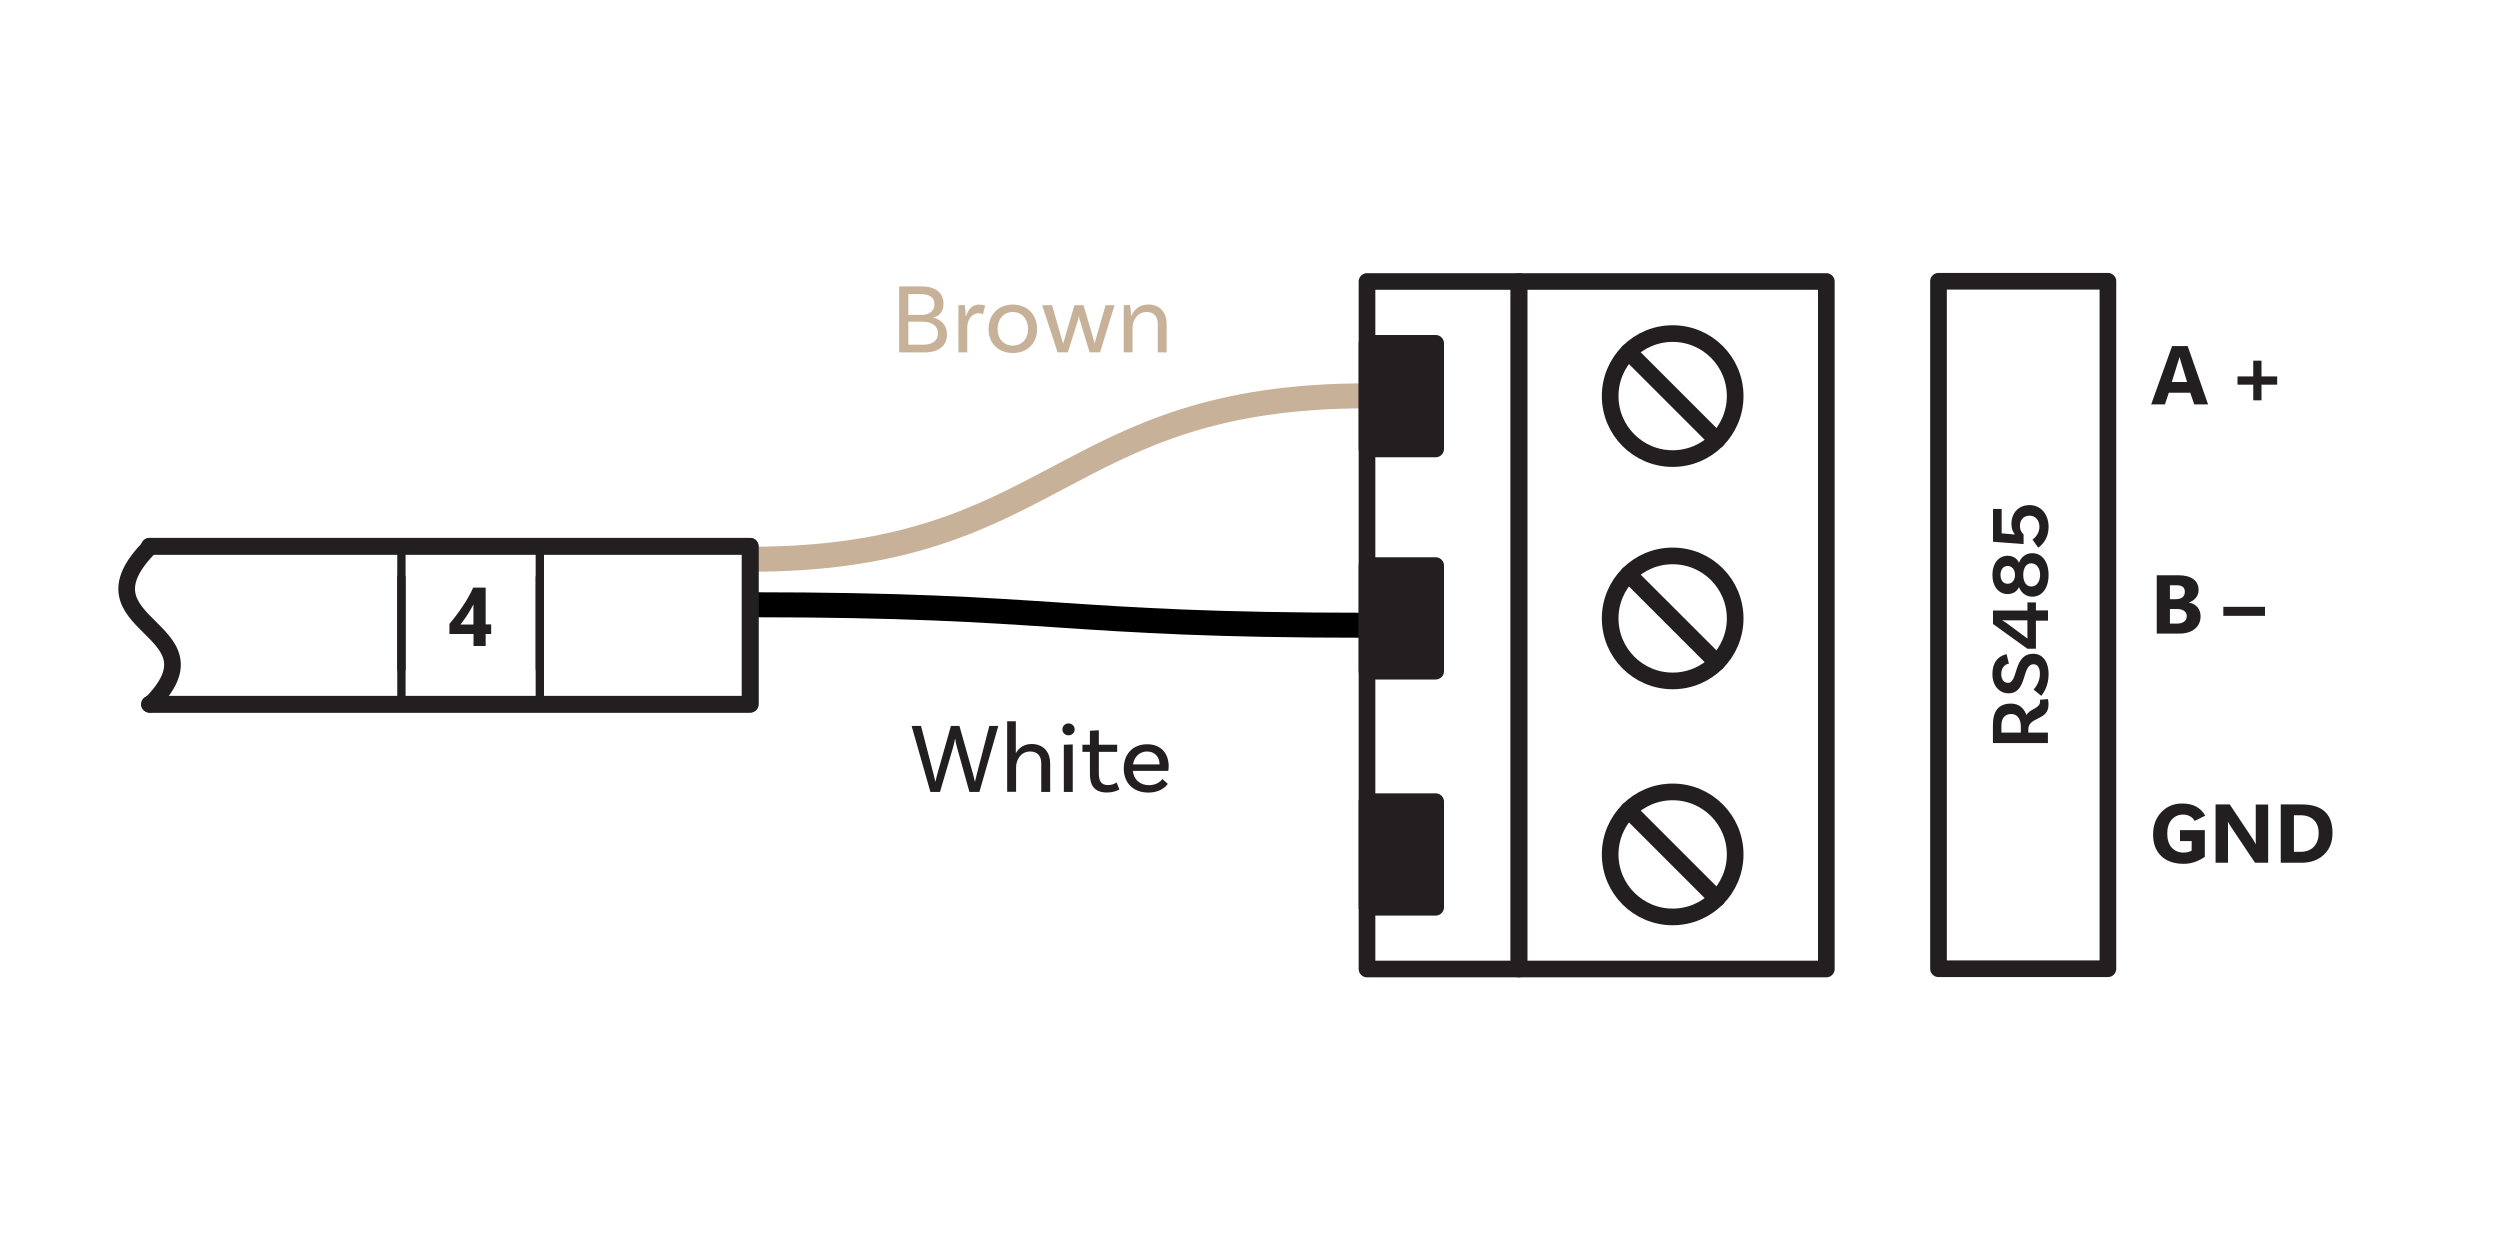 <?xml version="1.0" encoding="UTF-8"?><svg xmlns="http://www.w3.org/2000/svg" viewBox="0 0 300 150"><g id="b"><line x1="48.17" y1="69.29" x2="48.17" y2="80.29" style="fill:none; stroke:#231f20; stroke-linecap:round; stroke-linejoin:round;"/><line x1="64.78" y1="69.29" x2="64.78" y2="80.29" style="fill:none; stroke:#231f20; stroke-linecap:round; stroke-linejoin:round;"/><line x1="48.17" y1="65.55" x2="48.17" y2="84.03" style="fill:none; stroke:#231f20; stroke-linecap:round; stroke-linejoin:round;"/><line x1="64.78" y1="65.55" x2="64.78" y2="84.03" style="fill:none; stroke:#231f20; stroke-linecap:round; stroke-linejoin:round;"/><path d="M90.02,67.11c37.01,0,37.01-19.61,74.01-19.61" style="fill:none; stroke:#c7b299; stroke-linejoin:round; stroke-width:3px;"/><path d="M164.03,75.03c-37.01,0-37.01-2.46-74.01-2.46" style="fill:none; stroke:#000; stroke-linejoin:round; stroke-width:3px;"/><path d="M58.28,70.52v4.41h.66v1.15h-.66v1.44h-1.46v-1.44h-2.89v-1.21c.25-.3.52-.63.79-.99.27-.36.54-.73.79-1.11.26-.38.5-.76.71-1.15.22-.39.41-.75.56-1.11h1.49ZM55.27,74.94h1.54v-2.41c-.11.21-.23.43-.35.64-.13.22-.26.43-.39.64-.13.21-.27.4-.41.59s-.27.37-.4.54Z" style="fill:#231f20;"/><path d="M18.06,65.55c-9.74,9.74,9.3,9.66,0,18.96" style="fill:none; stroke:#231f20; stroke-linecap:round; stroke-linejoin:round; stroke-width:2px;"/><path d="M258.14,48.53l2.51-7h1.87l2.45,7h-1.66l-.48-1.4h-2.57l-.47,1.4h-1.65ZM260.62,45.84h1.83l-.75-2.45c-.03-.09-.05-.17-.07-.24s-.05-.16-.07-.26h-.04c-.02.08-.04.16-.06.24s-.05.16-.08.25l-.76,2.45Z" style="fill:#231f20;"/><path d="M273.26,46.16h-1.88v1.88h-.99v-1.88h-1.89v-.99h1.89v-1.89h.99v1.89h1.88v.99Z" style="fill:#231f20;"/><path d="M258.81,76.03v-7h2.59c.78,0,1.38.16,1.8.46.42.31.63.75.63,1.32,0,.35-.11.66-.33.93-.22.27-.5.45-.83.56v.02c.43.06.77.24,1.02.54.25.3.38.66.38,1.08,0,.64-.23,1.15-.69,1.53s-1.09.56-1.88.56h-2.69ZM260.39,70.23v1.67h.74c.33,0,.58-.08.77-.23.19-.15.28-.38.28-.67,0-.25-.08-.44-.24-.57s-.41-.2-.73-.2h-.81ZM260.39,73.07v1.76h.85c.37,0,.65-.08.86-.24.21-.16.31-.38.31-.66,0-.26-.1-.47-.31-.62-.2-.15-.49-.23-.85-.23h-.86Z" style="fill:#231f20;"/><path d="M271.8,73.9h-5v-1.08h5v1.08Z" style="fill:#231f20;"/><path d="M264.56,102.83c-.33.24-.72.44-1.16.6-.44.15-.88.23-1.33.23-1.16,0-2.07-.31-2.72-.93-.65-.62-.98-1.48-.98-2.58s.33-2,.99-2.69,1.49-1.04,2.49-1.04c.7,0,1.28.13,1.74.4.46.27.8.62,1.04,1.06l-1.27.63c-.16-.27-.36-.46-.6-.58s-.5-.18-.78-.18c-.55,0-1.01.2-1.37.6-.36.4-.54.96-.54,1.68s.18,1.3.54,1.69c.36.39.83.59,1.42.59.18,0,.35-.02.52-.06.17-.04.32-.1.45-.18v-1.14h-1.4v-1.31h2.98v3.21Z" style="fill:#231f20;"/><path d="M272.19,103.53h-1.59l-2.89-4.32c-.08-.13-.15-.24-.21-.34-.05-.1-.1-.18-.13-.24h-.02c0,.12.01.28.01.47,0,.19,0,.41,0,.66v3.77h-1.49v-7h1.7l2.78,4.18c.06.09.12.19.17.29.06.1.11.19.16.29h.02c0-.08-.01-.2-.01-.36s0-.36,0-.6v-3.79h1.49v7Z" style="fill:#231f20;"/><path d="M273.69,103.53v-7h2.48c1.24,0,2.18.28,2.8.85.62.57.93,1.42.93,2.56s-.34,1.96-1.02,2.61c-.68.65-1.58.98-2.71.98h-2.48ZM275.27,97.84v4.38h.78c.68,0,1.22-.2,1.61-.61.39-.41.58-.96.58-1.65,0-.66-.19-1.18-.58-1.56-.38-.38-.93-.57-1.62-.57h-.77Z" style="fill:#231f20;"/><path d="M245.75,83.89s.07.26.07.67c0,1.96-2.42,1.41-2.42,2.97v.38h2.35v1.26h-6.6v-2.17c0-1.66.66-2.57,2.17-2.57.92,0,1.55.52,1.86,1.38.38-.76,1.63-.77,1.63-1.64,0-.11-.02-.2-.02-.2l.96-.08ZM242.5,87.17c0-.87-.41-1.49-1.16-1.49s-1.17.5-1.17,1.39v.84h2.33v-.74Z" style="fill:#231f20;"/><path d="M240.15,80.87c0,.66.31,1.07.81,1.07,1.27,0,.58-3.49,3.05-3.49,1.04,0,1.82.87,1.82,2.46,0,1.31-.55,2.21-.88,2.59l-.92-.75c.26-.29.76-.96.76-1.87,0-.76-.29-1.17-.76-1.17-1.46,0-.71,3.49-3.01,3.49-1.1,0-1.93-.92-1.93-2.3,0-1.77,1.06-2.27,1.7-2.4l.28,1.14c-.36.03-.92.39-.92,1.23Z" style="fill:#231f20;"/><path d="M243.29,73.26v-.97h1.02v.96h1.45v1.23h-1.45v3.37h-1.02l-4.13-2.97v-1.62h4.13ZM240.89,74.44c-.19,0-.51,0-.58-.02l-.03.03c.07.03.38.23.55.35l1.86,1.38c.19.14.51.36.58.43l.04-.02c-.02-.1-.02-.4-.02-.59v-1.56h-2.4Z" style="fill:#231f20;"/><path d="M243.88,66.38c1.17,0,1.95,1.03,1.95,2.61s-.78,2.61-1.95,2.61c-.77,0-1.33-.46-1.59-1.12h-.03c-.2.47-.7.81-1.34.81-1.08,0-1.83-.92-1.83-2.3s.75-2.3,1.83-2.3c.64,0,1.14.34,1.34.81h.03c.26-.66.82-1.12,1.59-1.12ZM240.93,70.05c.49,0,.87-.41.87-1.06s-.38-1.07-.87-1.07c-.55,0-.87.43-.87,1.07s.32,1.06.87,1.06ZM243.75,67.6c-.59,0-.96.55-.96,1.39s.37,1.39.96,1.39c.64,0,1.06-.56,1.06-1.39s-.42-1.39-1.06-1.39Z" style="fill:#231f20;"/><path d="M239.16,61.07h1.04v2.93l1.55.14.02-.04c-.22-.23-.4-.69-.4-1.22,0-1.37.89-2.27,2.19-2.27s2.27,1.06,2.27,2.61c0,1.78-1.25,2.5-1.25,2.5l-.68-.97s.83-.54.83-1.53c0-.78-.47-1.34-1.18-1.34s-1.16.49-1.16,1.23c0,.67.4.99.44,1.01v1.17l-3.67-.28v-3.94Z" style="fill:#231f20;"/><rect x="232.61" y="33.75" width="20.33" height="82.5" transform="translate(485.56 150) rotate(180)" style="fill:none; stroke:#231f20; stroke-linecap:round; stroke-linejoin:round; stroke-width:2px;"/><polyline points="17.94 84.51 90.02 84.51 90.02 65.55 17.94 65.55" style="fill:none; stroke:#231f20; stroke-linecap:round; stroke-linejoin:round; stroke-width:2px;"/><polyline points="17.94 84.51 90.02 84.51 90.02 65.55 17.94 65.55" style="fill:none; stroke:#231f20; stroke-linecap:round; stroke-linejoin:round; stroke-width:2px;"/><circle cx="200.72" cy="47.53" r="7.5" style="fill:none; stroke:#231f20; stroke-linecap:round; stroke-linejoin:round; stroke-width:2px;"/><line x1="195.42" y1="42.22" x2="206.03" y2="52.83" style="fill:none; stroke:#231f20; stroke-linecap:round; stroke-linejoin:round; stroke-width:2px;"/><circle cx="200.72" cy="74.21" r="7.5" style="fill:none; stroke:#231f20; stroke-linecap:round; stroke-linejoin:round; stroke-width:2px;"/><line x1="195.42" y1="68.91" x2="206.03" y2="79.51" style="fill:none; stroke:#231f20; stroke-linecap:round; stroke-linejoin:round; stroke-width:2px;"/><circle cx="200.72" cy="102.53" r="7.5" style="fill:none; stroke:#231f20; stroke-linecap:round; stroke-linejoin:round; stroke-width:2px;"/><line x1="195.42" y1="97.22" x2="206.03" y2="107.83" style="fill:none; stroke:#231f20; stroke-linecap:round; stroke-linejoin:round; stroke-width:2px;"/><rect x="182.28" y="33.78" width="36.89" height="82.5" transform="translate(401.44 150.06) rotate(180)" style="fill:none; stroke:#231f20; stroke-linecap:round; stroke-linejoin:round; stroke-width:2px;"/><rect x="164.03" y="33.78" width="18.24" height="82.5" transform="translate(346.31 150.06) rotate(180)" style="fill:none; stroke:#231f20; stroke-linecap:round; stroke-linejoin:round; stroke-width:2px;"/><rect x="164.03" y="41.19" width="8.24" height="12.67" transform="translate(336.31 95.06) rotate(180)" style="fill:#231f20; stroke:#231f20; stroke-linecap:round; stroke-linejoin:round; stroke-width:2px;"/><rect x="164.03" y="67.88" width="8.24" height="12.67" transform="translate(336.31 148.42) rotate(180)" style="fill:#231f20; stroke:#231f20; stroke-linecap:round; stroke-linejoin:round; stroke-width:2px;"/><rect x="164.03" y="96.19" width="8.24" height="12.67" transform="translate(336.31 205.06) rotate(180)" style="fill:#231f20; stroke:#231f20; stroke-linecap:round; stroke-linejoin:round; stroke-width:2px;"/></g><g id="e"><path d="M113.64,40.13c0,1.34-.94,2.16-2.69,2.16h-3.05v-7.92h2.66c1.66,0,2.66.71,2.66,2.11,0,1.13-.78,1.54-1.22,1.62v.02c.54.11,1.63.6,1.63,2ZM110.43,35.29h-1.43v2.5h1.58c1.03,0,1.55-.55,1.55-1.25,0-.83-.52-1.25-1.7-1.25ZM112.55,40.02c0-1-.83-1.42-1.87-1.42h-1.68v2.76h1.82c.98,0,1.73-.42,1.73-1.34Z" style="fill:#c7b299;"/><path d="M118.22,36.65l-.26,1.07c-.12-.07-.29-.13-.53-.13-.64,0-1.36.56-1.36,1.74v2.96h-1.06v-5.66l.74-.04c.1.43.14,1.07.14,1.32h.05c.22-.74.7-1.36,1.54-1.36.25,0,.52.04.73.1Z" style="fill:#c7b299;"/><path d="M124.45,39.48c0,1.72-1.16,2.88-2.91,2.88s-2.91-1.16-2.91-2.88,1.16-2.93,2.91-2.93,2.91,1.21,2.91,2.93ZM123.37,39.48c0-1.17-.73-2.04-1.83-2.04s-1.83.86-1.83,2.04.73,1.99,1.83,1.99,1.83-.82,1.83-1.99Z" style="fill:#c7b299;"/><path d="M133.75,36.62l-1.74,5.66h-1.26l-1.19-3.92c-.04-.13-.07-.3-.08-.4h-.02c-.01.1-.05.26-.08.4l-1.24,3.92h-1.23l-1.85-5.66h1.19l1.13,3.96c.08.31.17.53.19.62h.02c.02-.1.11-.36.18-.62l1.16-3.96h1.09l1.16,3.92c.07.26.13.56.16.66h.02c.02-.1.08-.35.18-.66l1.13-3.92h1.08Z" style="fill:#c7b299;"/><path d="M140,38.82v3.47h-1.07v-3.47c0-.83-.47-1.38-1.32-1.38-1.18,0-1.7,1.07-1.7,1.88v2.96h-1.06v-5.66l.74-.04c.1.43.14,1.07.14,1.32h.04c.3-.71.94-1.36,2.01-1.36,1.36,0,2.21.91,2.21,2.27Z" style="fill:#c7b299;"/><path d="M119.8,87.11l-2.27,7.92h-1.2l-1.46-5.24c-.12-.41-.23-.96-.25-1.14h-.02c-.02.18-.14.73-.26,1.14l-1.54,5.24h-1.15l-2.26-7.92h1.13l1.49,5.73.23.95h.02c.07-.31.13-.62.23-.95l1.62-5.73h1.02l1.62,5.73c.1.35.16.64.23.95h.02l.23-.95,1.49-5.73h1.09Z" style="fill:#231f20;"/><path d="M126.02,91.56v3.47h-1.07v-3.47c0-.83-.47-1.38-1.32-1.38-1.17,0-1.7,1.04-1.7,1.89v2.95h-1.07v-8.47h1.04v3.8h.02c.34-.59.94-1.07,1.88-1.07,1.35,0,2.21.91,2.21,2.27Z" style="fill:#231f20;"/><path d="M128.22,88.24c-.41,0-.73-.3-.73-.71s.32-.72.73-.72.74.31.74.72-.34.71-.74.71ZM127.66,89.37l1.07-.04v5.7h-1.07v-5.66Z" style="fill:#231f20;"/><path d="M134.33,94.73s-.56.37-1.49.37c-1.46,0-2.05-.78-2.05-2.23v-2.65h-.9v-.85h.9v-1.68l1.07-.06v1.74h2.2v.85h-2.2v2.62c0,.91.32,1.37,1.09,1.37.66,0,1.04-.32,1.04-.32l.34.85Z" style="fill:#231f20;"/><path d="M135.94,92.49c.11,1.04.82,1.73,1.94,1.73.86,0,1.36-.41,1.61-.74l.65.59c-.53.7-1.37,1.04-2.34,1.04-1.81,0-2.95-1.16-2.95-2.89s1.09-2.91,2.81-2.91,2.58,1.16,2.58,2.65c0,.34-.05.54-.05.54h-4.25ZM135.96,91.73h3.19c-.01-.94-.6-1.55-1.5-1.55s-1.54.64-1.69,1.55Z" style="fill:#231f20;"/></g></svg>
